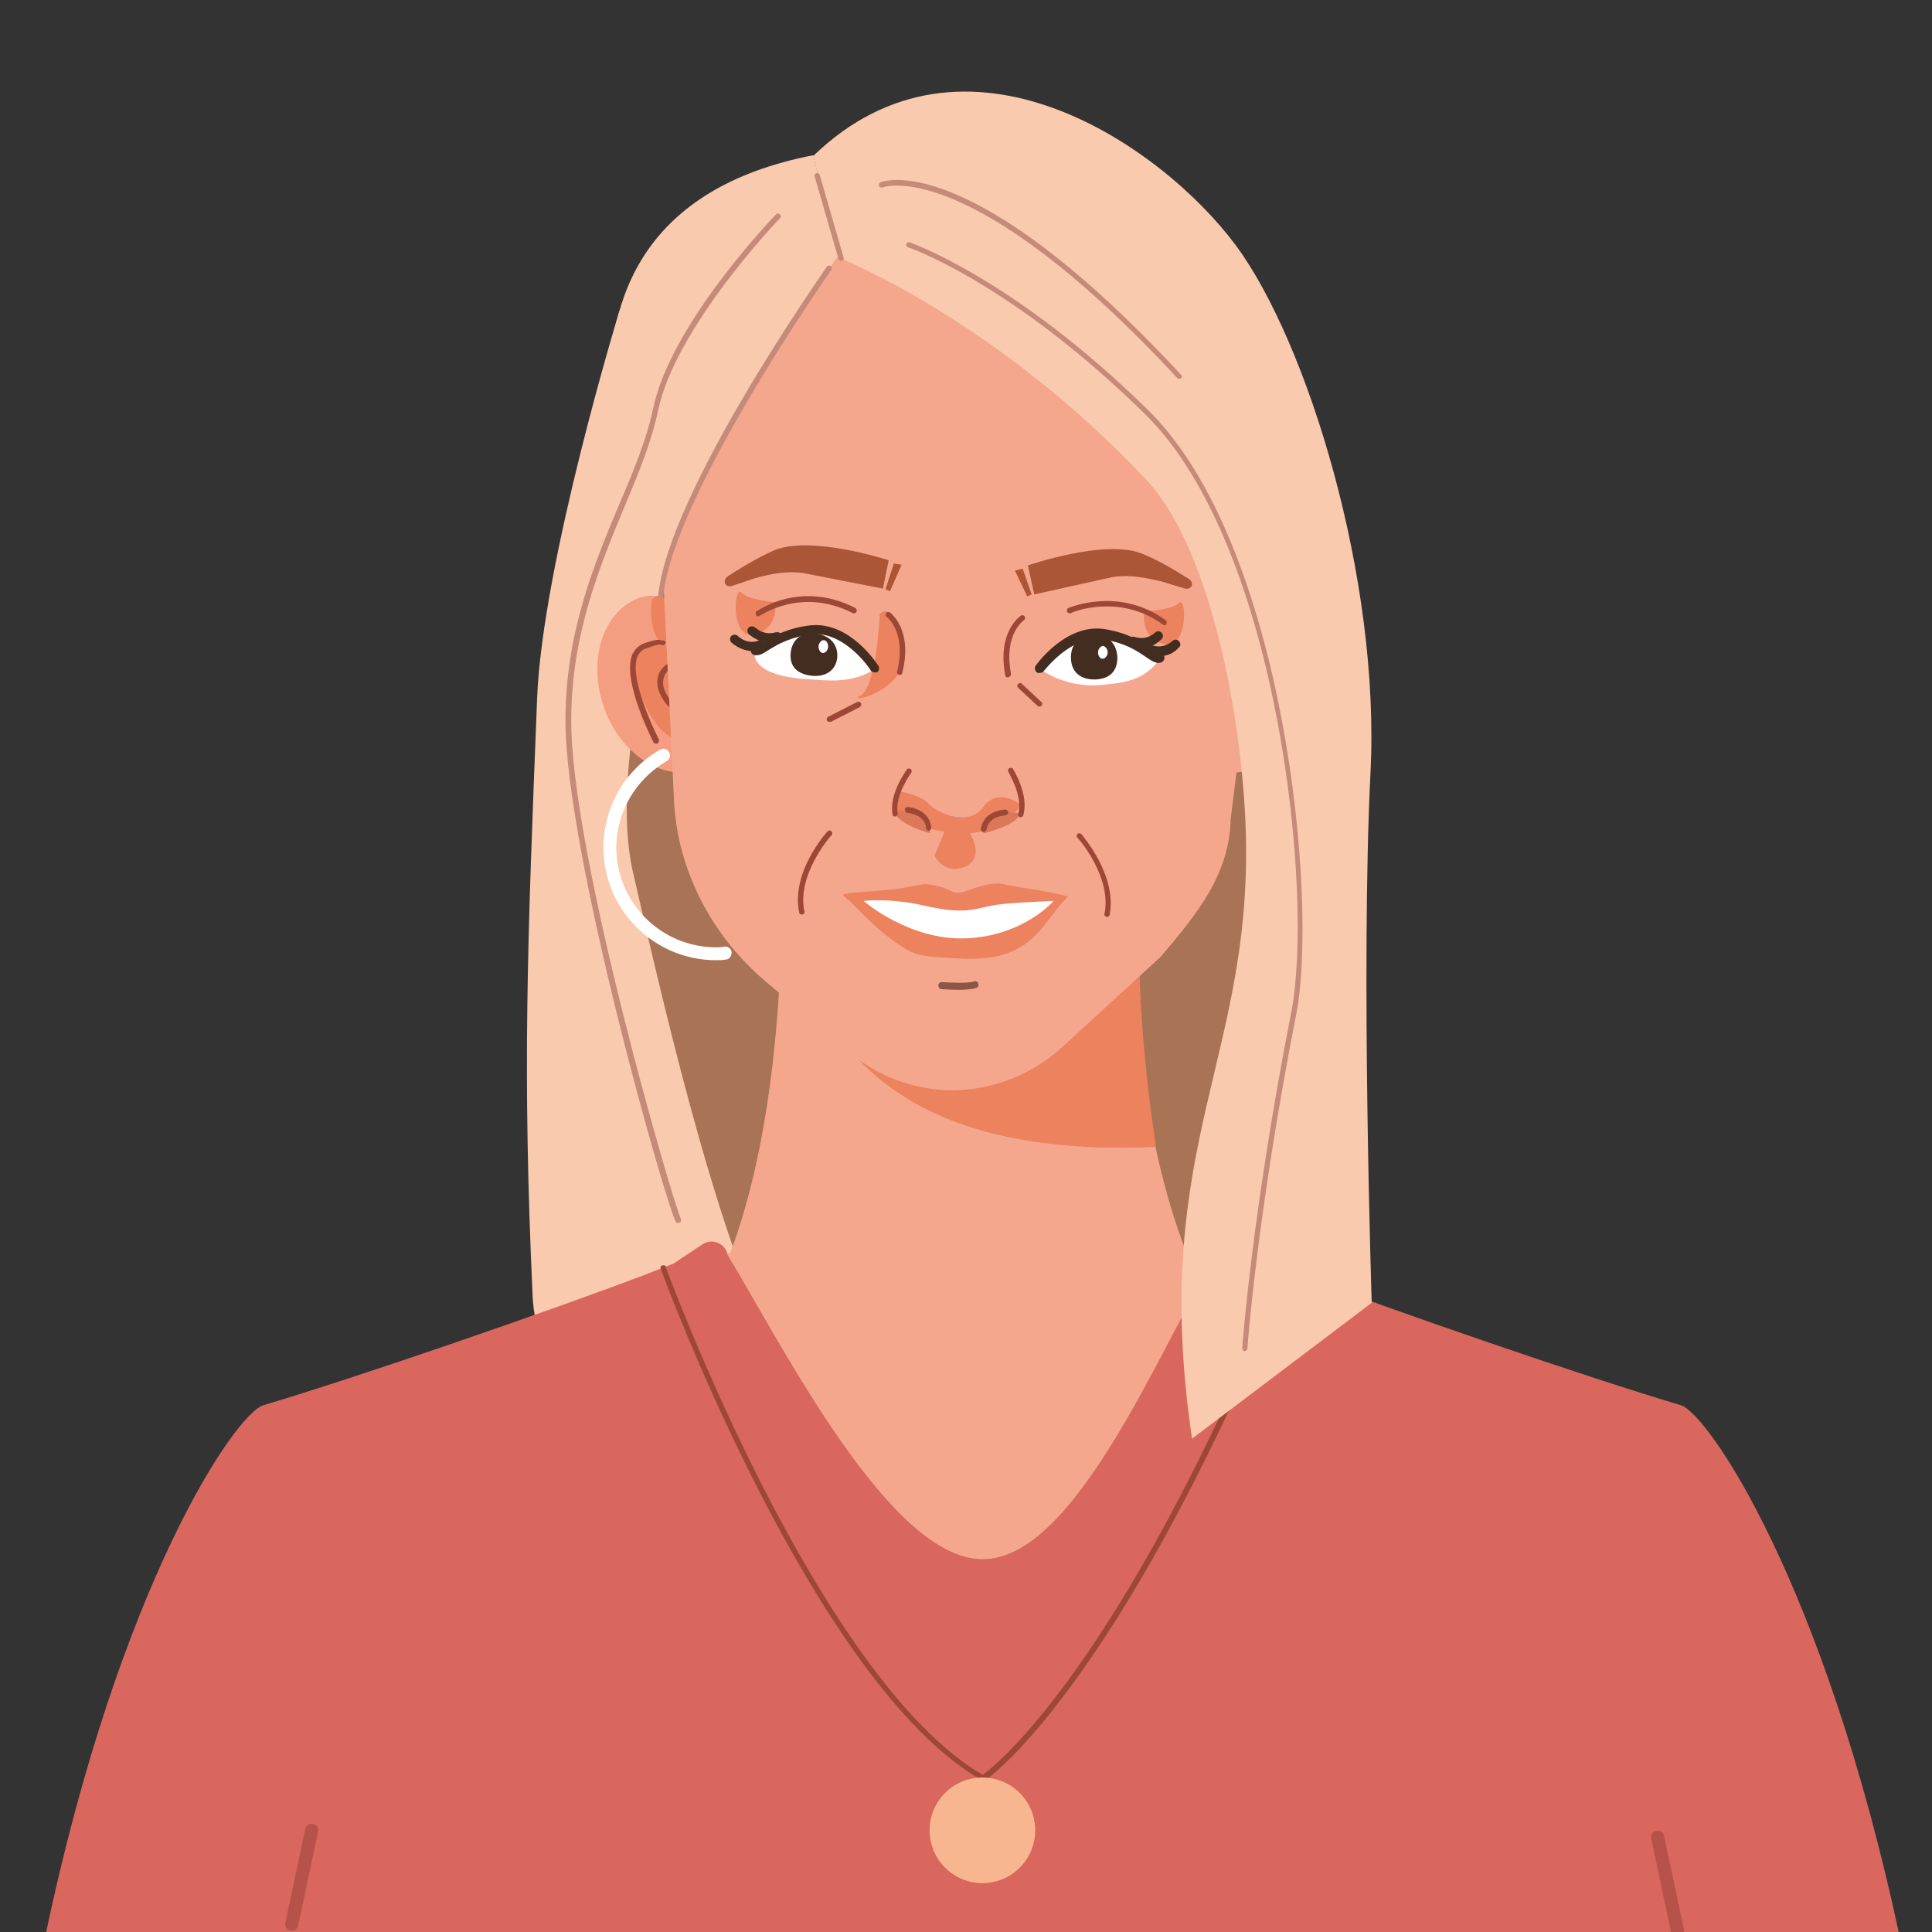 <?xml version="1.0" encoding="utf-8"?>
<!-- Generator: Adobe Illustrator 24.3.0, SVG Export Plug-In . SVG Version: 6.00 Build 0)  -->
<svg version="1.1" id="Ebene_1" xmlns="http://www.w3.org/2000/svg" xmlns:xlink="http://www.w3.org/1999/xlink" x="0px" y="0px"
	 viewBox="0 0 300 300" style="enable-background:new 0 0 300 300;" xml:space="preserve">
<rect x="0" y="0" width="300" height="300" fill="#333333" stroke="none"/>
<style type="text/css">
	.st0{fill:#A97355;}
	.st1{fill:#FACAAE;}
	.st2{fill:#F5A78E;}
	.st3{fill:#8A5645;}
	.st4{fill:#46291F;}
	.st5{fill:#F49D80;}
	.st6{fill:#EC825E;}
	.st7{fill:#9D4836;}
	.st8{fill:#D9675D;}
	.st9{fill:#AC5638;}
	.st10{fill:#DB7859;}
	.st11{fill:#FFFFFF;}
	.st12{fill:#432D20;}
	.st13{fill:#F9D6B6;}
	.st14{fill:#B65249;}
	.st15{fill:#C58B79;}
	.st16{fill:#F8B690;}
</style>
<path class="st0" d="M97,68.5c0,0-11,32.5-5.2,54.4c5.8,21.8-12.5,61,10,79.1c22.5,18.1,102.7,6.1,102.7,6.1l-5.5-79.4L181.7,52
	L97,68.5z"/>
<path class="st1" d="M102.6,92.6c0,0-8,27-4.3,42.9s12.7,56.5,22.1,73.8l-11.9,1.4c0,0-24.8,11.8-25.8-9.5
	c-1.6-35.2-0.8-54.7,0.7-92.7c0.8-21,12.8-60.3,12.8-60.3l10.3,8.2L102.6,92.6z"/>
<g>
	<path class="st2" d="M187.9,105.1c-2.5,7.4-4.6,12.5,1,14.4c5.6,1.9,12.2-2.5,14.7-9.9c2.5-7.4-0.1-14.9-5.7-16.8
		C192.2,91,190.3,97.8,187.9,105.1z"/>
	<path class="st3" d="M193.4,100.3c0,0,8-1.4,4.8,6.7c-3.3,8.1-6.2,7.7-6.2,7.7L193.4,100.3z"/>
	<path class="st4" d="M195.3,115.7c-0.1,0-0.2,0-0.2-0.1c-0.3-0.1-0.4-0.5-0.2-0.7c1.3-2.6,4.5-9.9,3.3-12.9
		c-0.2-0.6-0.6-0.9-1.2-1.1c-1.4-0.4-2.1-0.6-2.5-0.5c-0.3,0.1-0.6-0.1-0.7-0.3c-0.1-0.3,0.1-0.6,0.3-0.7c0.8-0.3,1.7,0,3.2,0.5
		c0.9,0.3,1.5,0.9,1.9,1.7c1.7,4-3.1,13.4-3.3,13.8C195.7,115.5,195.5,115.7,195.3,115.7z"/>
	<path class="st4" d="M193.3,109.8c-0.1,0-0.2,0-0.3-0.1c-0.2-0.2-0.3-0.5-0.1-0.8c1-1.2,1.4-2.3,1.3-3.3c-0.2-1-1-1.6-1-1.6
		c-0.2-0.2-0.3-0.5-0.2-0.7c0.2-0.2,0.5-0.3,0.7-0.2c0,0,1.2,0.8,1.5,2.3c0.2,1.3-0.3,2.7-1.5,4.2
		C193.6,109.8,193.5,109.8,193.3,109.8z"/>
	<path class="st3" d="M196,93.4c0-0.3-0.3-0.6-0.5-0.7c-0.2-0.2-0.6-0.2-0.9-0.1c-0.3,0.1-0.6,0.2-0.7,0.5c-0.2,0.3-0.2,0.6-0.1,0.9
		c0-0.3,0,0,0,0.1c0,0.1,0,0.2,0,0.3c0,0.2,0,0.3,0,0.5c0,0.4,0,0.7-0.1,1.1c0,0.2,0,0.3-0.1,0.5c0,0,0,0,0,0c0,0,0,0,0,0.1
		c0,0.1,0,0.2-0.1,0.3c-0.1,0.4-0.2,0.7-0.3,1.1c-0.2,0.6,0.2,1.3,0.8,1.4c0.6,0.2,1.2-0.2,1.4-0.8C196.1,97,196.2,95.2,196,93.4z"
		/>
</g>
<g>
	<path class="st5" d="M109.4,105.1c2.5,7.4,4.6,12.5-1,14.4c-5.6,1.9-12.2-2.5-14.7-9.9c-2.5-7.4,0.1-14.9,5.7-16.8
		C105,91,106.9,97.8,109.4,105.1z"/>
	<path class="st6" d="M103.8,100.3c0,0-8-1.4-4.8,6.7c3.3,8.1,6.2,7.7,6.2,7.7L103.8,100.3z"/>
	<path class="st7" d="M101.9,115.5c-0.2,0-0.3-0.1-0.4-0.2c-0.2-0.4-5-9.7-3.3-13.7c0.4-0.8,1-1.4,1.8-1.7c1.5-0.5,2.3-0.7,3.1-0.5
		c0.2,0.1,0.3,0.3,0.3,0.5c-0.1,0.2-0.3,0.3-0.5,0.3c-0.5-0.2-1.2,0-2.6,0.5c-0.6,0.2-1,0.6-1.3,1.2c-1.5,3.6,3.3,12.9,3.3,12.9
		c0.1,0.2,0,0.5-0.2,0.6C102.1,115.5,102,115.5,101.9,115.5z"/>
	<path class="st7" d="M103.9,109.7c-0.1,0-0.2-0.1-0.3-0.2c-1.2-1.5-1.7-2.8-1.5-4.1c0.2-1.5,1.4-2.2,1.4-2.2
		c0.2-0.1,0.5-0.1,0.6,0.1c0.1,0.2,0.1,0.5-0.1,0.6l0,0c0,0-0.9,0.6-1,1.7c-0.2,1,0.3,2.1,1.3,3.4c0.1,0.2,0.1,0.5-0.1,0.6
		C104.1,109.7,104,109.7,103.9,109.7z"/>
	<path class="st6" d="M101.2,93.4c0-0.3,0.3-0.6,0.5-0.7c0.2-0.2,0.6-0.2,0.9-0.1c0.3,0.1,0.6,0.2,0.7,0.5c0.2,0.3,0.2,0.6,0.1,0.9
		c0-0.3,0,0,0,0.1c0,0.1,0,0.2,0,0.3c0,0.2,0,0.3,0,0.5c0,0.4,0,0.7,0.1,1.1c0,0.2,0,0.3,0.1,0.5c0,0,0,0,0,0c0,0,0,0,0,0.1
		c0,0.1,0,0.2,0.1,0.3c0.1,0.4,0.2,0.7,0.3,1.1c0.2,0.6-0.2,1.3-0.8,1.4c-0.6,0.2-1.2-0.2-1.4-0.8C101.1,97,101,95.2,101.2,93.4z"/>
</g>
<path class="st2" d="M237,292.5l-174.7-0.3c-21.7,0-39.2-17.7-39.2-39.4v0c3.2-10.9,13.1-34.3,30.6-38.2c10-2.2,19.8-5.1,29.3-8.7
	l65-24.3l67.9,24.6c9.5,3.5,19.2,6.5,29.1,8.5c17.9,3.7,31.3,19.6,31.3,38.5v0C276.3,275,258.7,292.6,237,292.5z"/>
<path class="st2" d="M190.8,208l-84.2-0.2c19.5-27.6,14.2-88.4,14.2-88.4l56.2,0.1C177,119.5,169.9,174.2,190.8,208z"/>
<path class="st8" d="M261,218.2c-14.8-4.4-44.7-14.7-59.1-20.2l-4.7-1.8l-4.5-3c-1.5-1-3.6-0.1-3.9,1.7c-8.5,14-21.8,47.3-36.2,47.2
	c-14.4,0.1-31.1-33.2-39.6-47.2c-0.3-1.8-2.4-2.7-3.9-1.7l-4.5,3L100,198c-14.5,5.5-44.3,15.8-59.1,20.2
	c-4.2,1.2-22.3,27.3-33.9,82.6h126h17.4h144.6C283.2,245.5,265.1,219.4,261,218.2z"/>
<path class="st6" d="M122.9,147.6c7.3,18.6,20.9,32,56.6,30.5c-1.8-12.1-2.7-23.1-2.6-32.8L122.9,147.6z"/>
<path class="st2" d="M180.2,148.6L164.5,163c-4.9,4.2-10.9,6.4-17.2,6.3l0,0c-6.3-0.2-12.3-2.7-17-7.3l-11.3-9.5
	c-6.3-5.3-10.9-12.3-13.1-20.3c-0.6-2.2-1-4.6-1.2-7.1l-3-62.2c0.5-19.4,15.6-34.7,33.7-34.3l31.5,0.8c18.1,0.5,32.4,16.6,31.9,36
	l-7.7,61.8C190.9,135.8,185.9,141.9,180.2,148.6z"/>
<path class="st6" d="M165.2,139.8c-15.4-0.1-21.6,0.5-33.2,0.2c2,1.9,4.7,5,8.7,7.4c2.1,1.3,4.9,1.2,7.7,1.4
	c3.8,0.3,7.6-0.1,10.3-1.9C161.4,145.3,163.3,142,165.2,139.8z"/>
<path class="st9" d="M159.6,87.8c0,0,12.1-4.2,17.8-1.8c2.5,1,5,2.5,7.2,3.9c0.9,0.6,0.5,1.7-0.6,1.5l-3.6-1.1
	c-2.5-0.6-5-1.1-7.6-0.7l-12.2,2.7L159.6,87.8z"/>
<path class="st6" d="M155.9,137.3c3.7,0.8,5.1,0.7,9.9,1.9c-2.1,2.9-5.3,2-9.1,2.2c-1.5,0.1-3,1.3-4.4,1.3c-2.2,0-3,0.5-5.3,0.3
	c-2-0.2-2.6-1.4-5.6-1.5c-8.6-0.3-8.8-1-10.5-2.5c-0.3-0.3,4-0.6,4.5-0.6c3.8-0.4,2.9-0.1,7.9-1.1c0.8-0.1,2.3,0.3,3.1,0.5
	c1.2,0.4,1.5,0.9,2.5,0.8c0.4,0,0.7-0.1,1-0.2C151.6,137.8,154,136.9,155.9,137.3z"/>
<polygon class="st9" points="159.5,92.6 160.2,92.3 158.8,88.3 157.6,88.6 "/>
<path class="st9" d="M138,87c0,0-12.2-4-17.9-1.5c-2.4,1.1-5,2.6-7.1,4c-0.9,0.6-0.4,1.8,0.6,1.5l3.6-1.2c2.5-0.7,5-1.2,7.6-0.8
	l12.3,2.4L138,87z"/>
<polygon class="st9" points="138.2,91.8 137.5,91.5 138.8,87.5 140,87.7 "/>
<path class="st3" d="M148.9,153.7c-1.2,0-2.4-0.1-2.7-0.1c-0.3,0-0.5-0.3-0.5-0.6c0-0.3,0.3-0.5,0.5-0.5c1.6,0.1,4.3,0.2,5-0.1
	c0.3-0.1,0.6,0,0.7,0.3c0.1,0.3,0,0.6-0.3,0.7C151.1,153.6,150,153.7,148.9,153.7z"/>
<path class="st6" d="M145.1,132.9c0,0,1.7,3.2,4.9,1.6c3.2-1.6,0.3-5.6,0.3-5.6l-3.5-0.1L145.1,132.9z"/>
<path class="st6" d="M139.3,122.8c0,0,3.7,0.6,4.9,2s6.2,3.7,8.5,0.5c2.3-3.2,5.9-0.3,5.9-0.3s-3.6,5.4-11.1,4.3
	c-7.5-1.1-8.7-3.8-8.7-3.8L139.3,122.8z"/>
<path class="st10" d="M138.9,126c0,0,5.4-0.9,5.5,3.4C144.4,129.4,139.1,127.9,138.9,126z"/>
<path class="st10" d="M158.4,126.3c0,0-5.4-1.2-5.7,3.1C152.7,129.4,158,128.2,158.4,126.3z"/>
<path class="st7" d="M139,126.8c-0.2,0-0.4-0.1-0.4-0.3c-0.6-3.2,2.1-6.8,2.2-7c0.1-0.2,0.4-0.2,0.6-0.1c0.2,0.1,0.2,0.4,0.1,0.6
	c0,0-2.6,3.5-2.1,6.3C139.4,126.5,139.3,126.7,139,126.8C139,126.8,139,126.8,139,126.8z"/>
<path class="st7" d="M144.2,129C144.2,129,144.2,129,144.2,129c-0.2,0-0.4-0.2-0.4-0.4c0-0.1,0-2-2.9-2.4c-0.2,0-0.4-0.2-0.4-0.5
	c0-0.2,0.2-0.4,0.5-0.4c3.6,0.5,3.6,3.2,3.6,3.3C144.6,128.8,144.4,129,144.2,129z"/>
<path class="st7" d="M158.5,126.9c0,0-0.1,0-0.1,0c-0.2-0.1-0.4-0.3-0.3-0.5c0.8-2.8-1.5-6.4-1.5-6.5c-0.1-0.2-0.1-0.5,0.1-0.6
	c0.2-0.1,0.5-0.1,0.6,0.1c0.1,0.2,2.5,4,1.6,7.2C158.8,126.8,158.7,126.9,158.5,126.9z"/>
<path class="st7" d="M152.7,129.2C152.7,129.2,152.7,129.2,152.7,129.2c-0.2,0-0.4-0.2-0.4-0.4c0,0,0.1-2.8,3.8-3.1
	c0.2,0,0.4,0.2,0.5,0.4c0,0.2-0.2,0.4-0.4,0.5c-2.9,0.2-3,2.2-3,2.2C153.1,129,152.9,129.2,152.7,129.2z"/>
<g>
	<path class="st6" d="M120.4,93.5c0,0-4.2-0.3-5.3-1.5c-1.1-1.2-1.8,7.4,2.1,6.5C121,97.6,120.4,93.5,120.4,93.5z"/>
	<path class="st7" d="M117.7,95.7c-0.1,0-0.3-0.1-0.3-0.2c-0.1-0.2-0.1-0.5,0.1-0.6c0.1,0,6.7-4.9,15.3-0.5c0.2,0.1,0.3,0.4,0.2,0.6
		c-0.1,0.2-0.4,0.3-0.6,0.2c-8-4.1-14.3,0.4-14.4,0.4C117.9,95.7,117.8,95.7,117.7,95.7z"/>
	<path class="st6" d="M136.6,95.4c0,0-0.4,10.5-2.8,12.5c-0.1,0.1-0.1,0.1-0.2,0.1c-2.6,1.5,9-0.9,6.6-8.8
		C138.3,92.9,136.6,95.4,136.6,95.4z"/>
	<path class="st7" d="M139.7,104.8c0,0-0.1,0-0.1,0c-0.2-0.1-0.4-0.3-0.3-0.5c1.5-6.1-1.5-8.4-1.6-8.5c-0.2-0.1-0.2-0.4-0.1-0.6
		c0.1-0.2,0.4-0.2,0.6-0.1c0.1,0.1,3.6,2.7,1.9,9.4C140.1,104.7,139.9,104.8,139.7,104.8z"/>
	<path class="st11" d="M135.8,103.9c0,0-6.9-11.4-18.6-2.1c0,0-0.2,3.3,8.8,3.7C128.9,105.7,132.4,106.1,135.8,103.9z"/>
	<path class="st12" d="M130,102.2c-0.3,2.2-2.2,3-4.2,2.7c-2-0.3-3.3-1.4-3-3.7c0.3-2.2,2-3.1,4-2.8C128.8,98.7,130.2,100,130,102.2
		z"/>
	<path class="st12" d="M135.8,104.4c-0.2,0-0.5-0.1-0.6-0.3c0-0.1-4-6.1-9.1-5.6c-3.4,0.4-5.4,1.6-6.7,2.4c-0.9,0.6-1.6,1-2.3,0.8
		c-0.4-0.1-0.6-0.5-0.5-0.9c0.1-0.4,0.5-0.6,0.9-0.5c0.1,0,0.7-0.3,1.1-0.6c1.3-0.8,3.6-2.2,7.3-2.6c6.1-0.6,10.3,6,10.5,6.3
		c0.2,0.3,0.1,0.8-0.2,1C136.1,104.4,135.9,104.4,135.8,104.4z"/>
	<path class="st11" d="M128.6,100.4c0,0.5-0.4,1-0.8,1c-0.4,0-0.7-0.5-0.7-1c0-0.5,0.4-1,0.8-1C128.3,99.4,128.6,99.9,128.6,100.4z"
		/>
	<path class="st12" d="M119.6,99.8c-0.9,0-2.1-0.3-3.3-1.3c-0.3-0.3-0.3-0.7-0.1-1c0.3-0.3,0.7-0.3,1-0.1c1.6,1.4,3.1,0.8,3.2,0.8
		c0.4-0.1,0.8,0,1,0.4c0.1,0.4,0,0.8-0.4,1C121,99.6,120.4,99.8,119.6,99.8z"/>
	<path class="st12" d="M116.9,101.1c-0.9,0-2.1-0.3-3.3-1.3c-0.3-0.3-0.3-0.7-0.1-1c0.3-0.3,0.7-0.3,1-0.1c1.6,1.5,3.2,0.8,3.2,0.8
		c0.4-0.2,0.8,0,1,0.4c0.2,0.4,0,0.8-0.4,1C118.3,100.8,117.7,101.1,116.9,101.1z"/>
</g>
<g>
	<path class="st7" d="M156.5,105.2c-0.2,0-0.4-0.1-0.4-0.3c-1.3-6.8,2.3-9.2,2.4-9.3c0.2-0.1,0.5-0.1,0.6,0.1
		c0.1,0.2,0.1,0.5-0.1,0.6l0,0c-0.1,0.1-3.2,2.2-2,8.4C157,104.9,156.8,105.1,156.5,105.2C156.6,105.2,156.5,105.2,156.5,105.2z"/>
	<path class="st6" d="M177.7,94.9c0,0,4.2-0.1,5.4-1.3c1.2-1.1,1.4,7.5-2.4,6.4C176.9,99,177.7,94.9,177.7,94.9z"/>
	<path class="st7" d="M180.9,97.1c-0.1,0-0.2,0-0.3-0.1c-6.9-5-14.2-1.9-14.3-1.8c-0.2,0.1-0.5,0-0.6-0.2c-0.1-0.2,0-0.5,0.2-0.6
		c0.1,0,7.8-3.4,15.1,1.9c0.2,0.1,0.2,0.4,0.1,0.6C181.1,97,181,97.1,180.9,97.1z"/>
	<path class="st11" d="M180,102.4c0,0-8.9-9.9-18.6,1.4c0,0,3.6,2.9,9.1,2.6C173.3,106.1,177.5,106.1,180,102.4z"/>
	<path class="st12" d="M173.5,101.9c0.1,2.4-1.3,3.5-3.3,3.6c-2,0.1-3.8-0.8-3.9-3.2c-0.1-2.4,1.4-3.6,3.4-3.7
		C171.6,98.5,173.3,99.5,173.5,101.9z"/>
	<path class="st12" d="M161.4,104.5c-0.1,0-0.3,0-0.4-0.1c-0.3-0.2-0.4-0.7-0.2-1c0.2-0.3,4.8-6.7,10.8-5.7c3.7,0.6,5.9,2.1,7.2,3
		c0.4,0.3,0.9,0.7,1.1,0.7c0.4-0.1,0.8,0.2,0.9,0.6c0.1,0.4-0.2,0.8-0.6,0.9c-0.7,0.2-1.4-0.3-2.3-0.9c-1.3-0.9-3.2-2.2-6.6-2.7
		c-5.1-0.8-9.3,5.1-9.4,5.1C161.8,104.4,161.6,104.5,161.4,104.5z"/>
	<path class="st11" d="M172,101.3c0,0.5-0.4,1-0.8,1c-0.4,0-0.7-0.5-0.7-1s0.4-1,0.8-1C171.7,100.4,172,100.8,172,101.3z"/>
	<path class="st12" d="M177.3,100.6c-1,0-1.6-0.3-1.7-0.3c-0.4-0.2-0.5-0.6-0.4-1c0.2-0.4,0.6-0.5,1-0.4c0.1,0,1.6,0.7,3.2-0.7
		c0.3-0.3,0.8-0.2,1,0.1c0.3,0.3,0.2,0.8-0.1,1C179.3,100.3,178.2,100.6,177.3,100.6z"/>
	<path class="st12" d="M180,101.9c-1,0-1.6-0.3-1.7-0.3c-0.4-0.2-0.5-0.6-0.4-1c0.2-0.4,0.6-0.5,1-0.4c0.1,0,1.6,0.7,3.2-0.7
		c0.3-0.3,0.8-0.2,1,0.1c0.3,0.3,0.2,0.8-0.1,1C182,101.7,180.8,101.9,180,101.9z"/>
</g>
<path class="st13" d="M191.9,115.4"/>
<path class="st14" d="M45.3,299.8c-0.1,0-0.1,0-0.2,0c-0.6-0.1-0.9-0.7-0.8-1.2l3.1-14.6c0.1-0.6,0.7-0.9,1.2-0.8
	c0.6,0.1,0.9,0.7,0.8,1.2L46.3,299C46.2,299.5,45.8,299.8,45.3,299.8z"/>
<path class="st14" d="M260.5,300.9c-0.5,0-0.9-0.3-1-0.8l-3.1-14.6c-0.1-0.6,0.2-1.1,0.8-1.2c0.6-0.1,1.1,0.2,1.2,0.8l3.1,14.6
	c0.1,0.6-0.2,1.1-0.8,1.2C260.7,300.8,260.6,300.9,260.5,300.9z"/>
<path class="st11" d="M134.1,139.9c0,0,7.1,6.2,16,5.8c8.9-0.4,13.5-5.8,13.5-5.8s-5.5,0.2-8.1,0.5c-3.9,0.4-4.8,1.9-12.1,0.2
	C138.2,139.4,134.1,139.9,134.1,139.9z"/>
<path class="st1" d="M130,39.9c0,0-28.5,41.6-27.4,52.7c0,0-28.9-58.3,23.7-68.5L130,39.9z"/>
<path class="st7" d="M171.9,142.4C171.8,142.4,171.8,142.4,171.9,142.4c-0.3-0.1-0.5-0.3-0.4-0.5c1.2-5.7-4.1-11.8-4.2-11.8
	c-0.2-0.2-0.1-0.4,0-0.6c0.2-0.2,0.4-0.1,0.6,0c0.2,0.3,5.6,6.4,4.4,12.6C172.2,142.3,172.1,142.4,171.9,142.4z"/>
<path class="st7" d="M124.5,142c-0.2,0-0.4-0.1-0.4-0.3c-1.3-6.2,4.1-12.3,4.4-12.6c0.2-0.2,0.4-0.2,0.6,0c0.2,0.2,0.2,0.4,0,0.6
	c-0.1,0.1-5.4,6.1-4.2,11.8C125,141.8,124.8,142,124.5,142C124.5,142,124.5,142,124.5,142z"/>
<path class="st15" d="M105.3,189.9c-0.1,0-0.2,0-0.3-0.1c-1.1-1-17.4-57.9-17.2-78.3c0.1-13.5,4.5-24,8.4-33.3
	c2.2-5.1,4.2-10,5.2-14.7c2.7-13.1,18.4-29.5,19.1-30.2c0.2-0.2,0.4-0.2,0.6,0c0.2,0.2,0.2,0.4,0,0.6c-0.2,0.2-16.2,16.9-18.9,29.8
	c-1,4.8-3,9.7-5.2,14.9c-3.8,9.2-8.2,19.6-8.3,32.9c-0.2,20.8,16,75.8,17,77.7c0.1,0.2,0.1,0.4,0,0.5
	C105.5,189.9,105.4,189.9,105.3,189.9z"/>
<path class="st15" d="M102.6,93C102.6,93,102.6,93,102.6,93c-0.3,0-0.4-0.2-0.4-0.5c1.6-16,25.2-49.6,26.2-51.1
	c0.1-0.2,0.4-0.2,0.6-0.1c0.2,0.1,0.2,0.4,0.1,0.6c-0.2,0.3-24.5,34.9-26.1,50.6C103,92.9,102.8,93,102.6,93z"/>
<path class="st7" d="M152.6,276.5c-0.1,0-0.1,0-0.2-0.1c-26.1-14.9-49.6-78.7-49.8-79.4c-0.1-0.2,0-0.5,0.3-0.5
	c0.2-0.1,0.5,0,0.5,0.3c0.2,0.6,23.5,63.8,49.2,78.8c2.2-1.6,21.3-16.9,46-76.4c0.1-0.2,0.3-0.3,0.6-0.2c0.2,0.1,0.3,0.3,0.2,0.6
	c-26.3,63.3-46.3,76.8-46.5,76.9C152.8,276.4,152.7,276.5,152.6,276.5z"/>
<path class="st1" d="M130,39.9c0,0,24.4,9.5,48,34.6c9.4,10,14.3,33.9,15.3,51.3c2.2,37.9-15.1,51-8.2,97.6l27.9-21.1
	c0,0-1.7-51.9-0.2-82.1c1.6-30.3-9.8-67.1-20.9-82.1c-11.6-15.6-42.1-36.6-65.6-13.9L130,39.9z"/>
<path class="st15" d="M130.6,40.5c-0.2,0-0.4-0.1-0.4-0.3l-3.7-12.8c-0.1-0.2,0.1-0.5,0.3-0.5c0.2-0.1,0.5,0.1,0.5,0.3L131,40
	c0.1,0.2-0.1,0.5-0.3,0.5C130.7,40.5,130.6,40.5,130.6,40.5z"/>
<path class="st15" d="M193.3,209.8C193.3,209.8,193.3,209.8,193.3,209.8c-0.3,0-0.4-0.2-0.4-0.5c0-0.2,1.5-21,7.6-52.1
	c3.5-17.6-1.7-72.4-22.8-93C157,43.9,141.1,38.4,141,38.4c-0.2-0.1-0.3-0.3-0.3-0.5c0.1-0.2,0.3-0.3,0.5-0.3c0.2,0.1,16.2,5.6,37,26
	c21.3,20.8,26.5,76.1,23.1,93.8c-6.1,31-7.6,51.8-7.6,52C193.7,209.6,193.5,209.8,193.3,209.8z"/>
<path class="st15" d="M183.1,58.8c-0.1,0-0.2,0-0.3-0.1c-32-34.5-45.6-29.7-45.7-29.6c-0.2,0.1-0.5,0-0.6-0.2
	c-0.1-0.2,0-0.5,0.2-0.6c0.6-0.2,14.1-5.2,46.7,29.9c0.2,0.2,0.1,0.4,0,0.6C183.3,58.7,183.2,58.8,183.1,58.8z"/>
<ellipse transform="matrix(0.707 -0.707 0.707 0.707 -156.272 191.17)" class="st16" cx="152.6" cy="284.2" rx="8.2" ry="8.2"/>
<path class="st7" d="M128.8,112.1c-0.2,0-0.3-0.1-0.4-0.2c-0.1-0.2,0-0.5,0.2-0.6l4.5-2.3c0.2-0.1,0.5,0,0.6,0.2
	c0.1,0.2,0,0.5-0.2,0.6l-4.5,2.3C128.9,112,128.8,112.1,128.8,112.1z"/>
<path class="st7" d="M161.4,109.7c-0.1,0-0.2,0-0.3-0.1l-3-2.8c-0.2-0.2-0.2-0.4,0-0.6c0.2-0.2,0.4-0.2,0.6,0l3,2.8
	c0.2,0.2,0.2,0.4,0,0.6C161.6,109.7,161.5,109.7,161.4,109.7z"/>
<path class="st11" d="M111.2,149.1c-9.7,0-17.5-7.9-17.5-17.5c0-6.3,3.4-12.1,8.8-15.2c0.5-0.3,1.1-0.1,1.4,0.4
	c0.3,0.5,0.1,1.1-0.4,1.4c-4.8,2.8-7.8,7.9-7.8,13.4c0,8.5,6.9,15.5,15.5,15.5c0.4,0,0.9,0,1.3-0.1c0.6-0.1,1.1,0.4,1.1,0.9
	c0,0.6-0.4,1.1-0.9,1.1C112.2,149.1,111.7,149.1,111.2,149.1z"/>
</svg>
